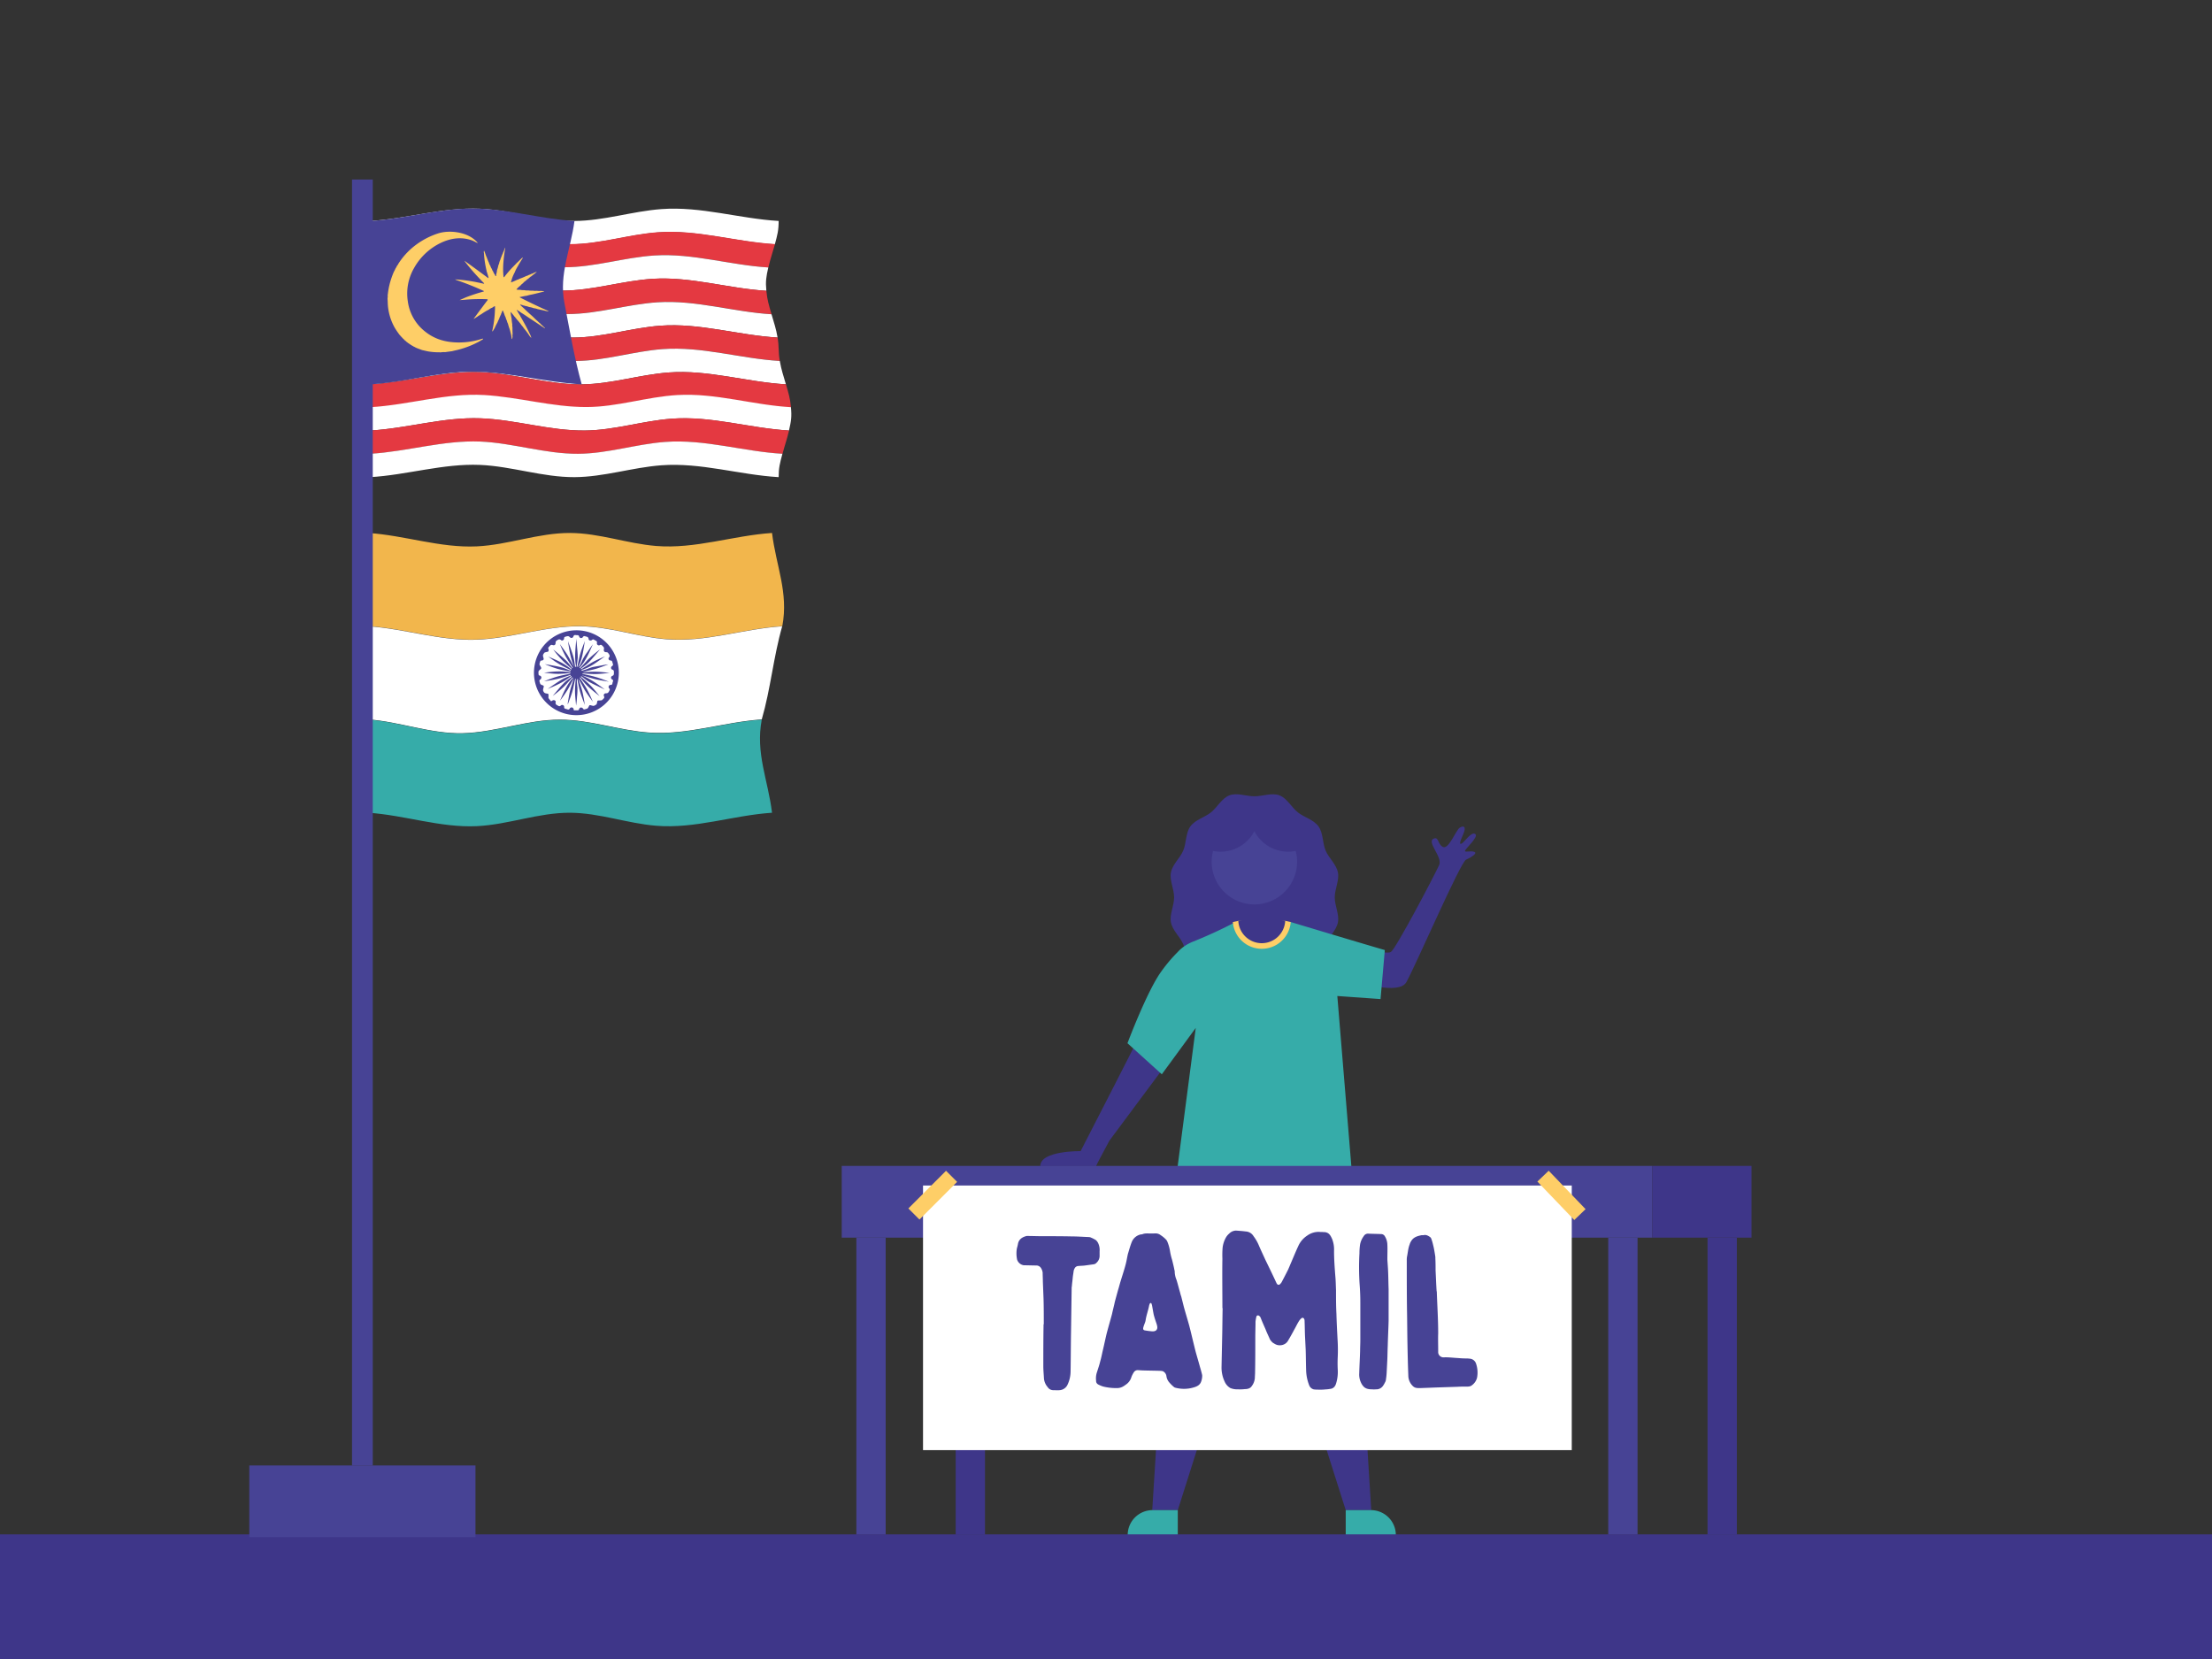 <svg xmlns="http://www.w3.org/2000/svg" width="1600" height="1200" viewBox="0 0 1600 1200"><rect x="0" y="0" width="1600" height="1200" fill="#333333" stroke="none"/><path d="M560.47,176.72C532,175,504.27,166,475.58,168.15c-21.11,1.57-41.51,8.47-62.8,8.57-23.11.11-45.33-7.88-68.33-8.84-25.82-1.08-50.92,7.3-76.6,8.84v-16.9c26.55-1.57,52.68-10,79.35-8.84,23,1,45.23,9,68.34,8.84,21.29-.1,41.69-7,62.8-8.57,28.69-2.14,56.39,6.89,84.88,8.57C563.22,166.58,562.32,170,560.47,176.72Z" fill="#fff"/><path d="M555.78,193.46c-27.5-1.68-54.55-10.4-82.22-8.67-22,1.38-43.28,8.53-65.46,8.53-24.09,0-47.16-8.44-71.2-8.95-23.25-.48-45.89,7.59-69,9.09v-16.9c25.7-1.54,50.81-9.92,76.64-8.84,23,1,45.23,8.94,68.34,8.84,21.29-.1,41.68-7,62.8-8.57,28.69-2.14,56.39,6.89,84.88,8.57C558.67,183.32,557.37,186.7,555.78,193.46Z" fill="#e43941"/><path d="M554.32,210.36c-27.51-1.68-54.56-10.4-82.22-8.67-22,1.38-43.28,8.53-65.47,8.53-24.08,0-47.16-8.44-71.19-8.95-22.79-.47-44.89,7.61-67.59,9.09v-16.9c23.16-1.5,45.8-9.57,69-9.09,24,.51,47.11,8.95,71.2,8.95,22.18,0,43.42-7.15,65.46-8.53,27.67-1.73,54.72,7,82.22,8.67C554.19,200.22,553.66,203.6,554.32,210.36Z" fill="#fff"/><path d="M558.06,227.26c-27.5-1.68-54.55-10.4-82.22-8.67-22,1.38-43.28,8.53-65.46,8.53-24.09,0-47.16-8.43-71.2-9s-47.44,7.58-71.33,9.09v-16.9c22.7-1.48,44.8-9.56,67.59-9.09,24,.51,47.11,8.95,71.19,8.95,22.19,0,43.43-7.15,65.47-8.53,27.66-1.73,54.71,7,82.22,8.67C555,217.12,556.08,220.5,558.06,227.26Z" fill="#e43941"/><path d="M562.45,244.16c-28.5-1.68-56.2-10.71-84.89-8.57-21.11,1.57-41.51,8.47-62.8,8.57-23.11.11-45.33-7.87-68.33-8.84-26.44-1.12-52.27,7.29-78.58,8.84v-16.9c23.89-1.51,47.35-9.6,71.33-9.09s47.11,9,71.2,9c22.18,0,43.42-7.15,65.46-8.53,27.67-1.73,54.72,7,82.22,8.67C560,234,561.27,237.4,562.45,244.16Z" fill="#fff"/><path d="M564.05,261.06c-28.5-1.68-56.2-10.71-84.89-8.57-21.11,1.57-41.51,8.47-62.8,8.57-23.37.11-45.9-7.88-69.17-8.84-26.67-1.11-52.79,7.27-79.34,8.84v-16.9c26.31-1.55,52.14-10,78.58-8.84,23,1,45.22,9,68.33,8.84,21.29-.1,41.69-7,62.8-8.57,28.69-2.14,56.39,6.89,84.89,8.57C563.62,250.92,562.84,254.3,564.05,261.06Z" fill="#e43941"/><path d="M568.47,278c-28.5-1.68-56.2-10.71-84.89-8.57-21.12,1.57-41.51,8.41-62.8,8.57-24.74.19-48.75-7.91-73.41-8.84-26.76-1-52.88,7.27-79.52,8.84v-16.9c26.55-1.57,52.67-9.95,79.34-8.84,23.27,1,45.8,9,69.17,8.84,21.29-.1,41.69-7,62.8-8.57,28.69-2.14,56.39,6.89,84.89,8.57C565.25,267.82,566.49,271.2,568.47,278Z" fill="#fff"/><path d="M572.16,294.86c-27.5-1.57-54.38-10.39-82-8.81-22.16,1.27-43.42,8.62-65.72,8.69-25,.08-49.28-7.23-74.16-8.69-27.79-1.62-54.77,7.23-82.39,8.81V278c26.64-1.57,52.76-9.86,79.52-8.84,24.66.93,48.67,9,73.41,8.84,21.29-.16,41.68-7,62.8-8.57,28.69-2.14,56.39,6.89,84.89,8.57C570.44,284.72,571.54,288.1,572.16,294.86Z" fill="#e43941"/><path d="M570.68,311.43c-28.5-1.68-56.2-10.7-84.89-8.56-21.12,1.57-41.5,8.37-62.8,8.56-25.43.23-50.18-7.92-75.53-8.84-26.8-1-52.93,7.27-79.61,8.84v-16.9c27.62-1.57,54.61-10.43,82.4-8.8,24.86,1.45,49.13,8.77,74.12,8.69,22.3-.07,43.56-7.43,65.72-8.69,27.66-1.58,54.54,7.23,82,8.8C572.79,301.29,572.26,304.67,570.68,311.43Z" fill="#fff"/><path d="M566,328.28c-28.49-1.68-56.19-10.71-84.88-8.57-21.12,1.58-41.51,8.44-62.8,8.57-24,.14-47.15-7.89-71-8.84-26.71-1.07-52.83,7.27-79.41,8.84v-16.9c26.68-1.57,52.81-9.81,79.61-8.84,25.36.91,50.11,9.07,75.55,8.84,21.29-.19,41.68-7,62.79-8.57,28.7-2.14,56.39,6.89,84.89,8.57C569.11,318.14,567.81,321.52,566,328.28Z" fill="#e43941"/><path d="M563.22,345.13c-28.49-1.68-56.19-10.71-84.88-8.57-21.11,1.57-41.51,8.47-62.8,8.57-23.11.1-45.33-7.88-68.34-8.85-26.67-1.12-52.8,7.28-79.35,8.85v-16.9c26.58-1.57,52.7-9.91,79.41-8.85,23.88,1,47.06,9,71,8.85,21.29-.13,41.69-7,62.8-8.57,28.7-2.14,56.39,6.89,84.89,8.57C564.13,335,563.22,338.37,563.22,345.13Z" fill="#fff"/><path d="M420.77,278c-26.51-1.4-52.52-9.08-79.08-9.12-24.83,0-49.07,7.77-73.84,9.12V159.82c24.76-1.44,49-9,73.84-9s49.08,7.55,73.84,9c-2.63,20.28-11.3,38.49-7.3,59.07C412,238.43,415.41,258.81,420.77,278Z" fill="#474395"/><path d="M327.08,254l-.61.1q-2.21.27-4.41.6l-.47,0a14.73,14.73,0,0,0-2.8.17l-.45,0a1.91,1.91,0,0,0-.33-.06,45.22,45.22,0,0,1-7.85-.55c-1.57-.24-3.08-.69-4.64-1l-.27-.08-4-1.49-.17-.08a.88.88,0,0,0-.66-.3l-.14-.06a3,3,0,0,0-1.24-.64l-.16-.1a2.36,2.36,0,0,0-1-.57l-.13-.09a.76.76,0,0,0-.6-.37l-.15-.09a.7.7,0,0,0-.59-.37l-.14-.1a2.6,2.6,0,0,0-1.11-.79l-.22-.16a2.57,2.57,0,0,0-1-.78l-.13-.11a2.8,2.8,0,0,0-1-.88l-.13-.11c0-.12-.06-.17-.17-.15l-.11-.12a2.71,2.71,0,0,0-1-1l-.19-.2a.63.63,0,0,0-.49-.49l-.13-.13a.7.7,0,0,0-.49-.52,1.47,1.47,0,0,0-.1-.13.71.71,0,0,0-.48-.54l-.11-.13a55.24,55.24,0,0,1-3.84-5.55,39.48,39.48,0,0,1-5-16.14c-.14-1.56-.09-3.14-.25-4.68,0-.2,0-.41,0-.61a5.91,5.91,0,0,0,.1-1.92l0-.47a3.77,3.77,0,0,0,.1-.43,54.91,54.91,0,0,1,1.7-8.82,60.42,60.42,0,0,1,2.61-7.33c0-.06.05-.11.07-.17a12.2,12.2,0,0,0,1.08-2.17l.09-.15a9.9,9.9,0,0,0,1-1.8l.09-.15a6.49,6.49,0,0,0,1-1.55,52.22,52.22,0,0,1,9-10.62A55.38,55.38,0,0,1,316.38,169c8.67-3,22.28-1.24,28.74,6.2a2.43,2.43,0,0,1,.26.3,1.82,1.82,0,0,1,.12.36c-1.47-.69-2.77-1.46-4.21-2-7.2-2.61-15-1.82-22.81,2a43.92,43.92,0,0,0-19,18.06A36.8,36.8,0,0,0,295,218.06a33.3,33.3,0,0,0,12.1,21.45c7.08,5.8,15.09,8.16,24.66,8.21a53.75,53.75,0,0,0,16.65-2.59c.22-.07.47-.09.71-.14s.23-.07.34.06-.24.28-.27.47l-.15.11c-.14,0-.25,0-.29.18l-.16.09a3.59,3.59,0,0,0-1.19.71l-.13.09a3.86,3.86,0,0,0-1.32.72l-.17.1a3.71,3.71,0,0,0-.4.15,65.5,65.5,0,0,1-12.8,5C330.75,253.2,328.91,253.52,327.08,254Z" fill="#fece67"/><path d="M359.49,195.54c0-.14.08-.27.11-.41a18,18,0,0,0,.83-3c.06-.18.11-.37.17-.56a5.07,5.07,0,0,0,.56-1.74l.15-.44c.06-.2.13-.41.2-.62l.15-.36a2.12,2.12,0,0,0,.32-.9l.15-.42c.24-.63.49-1.25.74-1.87.05-.15.1-.3.16-.45s.11-.31.17-.47l.12-.24a4.07,4.07,0,0,0,.48-1.14c.05-.16.11-.31.17-.47a8.42,8.42,0,0,0,.74-1.72l.24-.59s.05,0,0-.07a3.39,3.39,0,0,1,.54-1c-1,6.38-1.89,12.73-1.45,19.08,0,.6.1,1.2.17,1.8,0,.18,0,.43.22.53s.33-.12.44-.26q1.64-2.17,3.56-4.35c.8-.91,1.63-1.8,2.49-2.7a3.1,3.1,0,0,0,.83-.9l.16-.16a1.38,1.38,0,0,0,.61-.63l.15-.15a1.29,1.29,0,0,0,.62-.64l.15-.15a.28.28,0,0,0,.25-.25l.14-.13.62-.54c1.18-1.1,2.28-2.33,3.57-3.38l.12.16c-.11.23-.18.48-.31.7-1.13,1.79-2.25,3.57-3.24,5.37a32.39,32.39,0,0,0-2.39,4.74l-.1.19a27.23,27.23,0,0,0-2.51,6.86,33.05,33.05,0,0,0,4.37-1.84l.19-.08a3,3,0,0,0,1.3-.54l.16-.08a47.41,47.41,0,0,0,4.88-2l.18-.09a6.63,6.63,0,0,0,1.87-.76l.18-.1a3.56,3.56,0,0,0,1.41-.57l.15-.08a5.13,5.13,0,0,0,1.75-.71l.15-.07h0l.18-.08a.35.35,0,0,0,.33-.13l.18-.09a.92.92,0,0,0,.61-.24l.22-.09c.15.06.3-.17.46,0-.12.37-.65.31-.75.69l-.17.17h0l-.17.13h0a1.09,1.09,0,0,0-.17.13h0l-.17.13h0l-.19.11-.32.26-.16.14h0l-.16.12h0l-.15.11-.18.14-.15.11-.1.09-.23.19-.16.12-.16.12-.17.13-.15.13h0l-.14.11-.19.16L384,200a.53.53,0,0,0-.34.28l-.15.11s-.07,0-.08.07l-.13.16h0l-.19.1c-.06,0-.09,0-.1.07l-.11.1-.1.08-.14.15h0l-.15.12h0l-.16.13h0l-.15.12h0l-.16.13h0l-.16.12-.09.07-.13.12a.65.65,0,0,0-.55.45l-.14.11h0l-.21.19a.68.68,0,0,0-.46.38l-.21.18a6,6,0,0,0-1.64,1.45l-.14.12a.28.28,0,0,0-.28.25l-.13.14h0l-.14.12h0l-.14.13h0l-.2.17c-.34.05-.48.31-.61.58l-.13.11-.15.13-.12.11-.15.15-.11.1a15.81,15.81,0,0,0-2.64,2.6,8.59,8.59,0,0,0,2.42.22l.59.05a8.11,8.11,0,0,0,2.33.18l.59.06a9.12,9.12,0,0,0,2.48.17l.44,0a10.13,10.13,0,0,0,2.61.16l.45,0a9.31,9.31,0,0,0,2.46.11l.59,0a9.53,9.53,0,0,0,2.49.08l.46,0a20.78,20.78,0,0,0,2.08.15c0,.31-.19.32-.35.37-2.34.63-4.68,1.18-7,1.75-1.6.39-3.27.61-4.76,1.12l-.16.05c-1.85.23-3.55.7-5.31,1,0,.08,0,.16.05.23,6.85,3.47,13.79,6.87,20.86,9.92-.32.3-.73,0-1,.11l-.63-.12c-2-.53-4-.92-5.9-1.33l-.48-.1a10.72,10.72,0,0,0-2.54-.63l-.64-.16a11.66,11.66,0,0,0-2.58-.66l-.46-.11a11.9,11.9,0,0,0-2.71-.73l-.48-.12a1.27,1.27,0,0,0-.78-.2l-.41-.12a4.47,4.47,0,0,0-1.54-.45c-.16-.05-.39-.17-.44,0s.18.33.32.47l2,1.81.17.15,0,0,.17.16,0,0,.17.16h0l.17.16c1.68,1.69,3.45,3.29,5.23,4.86l.17.15.21.19.18.16a1.8,1.8,0,0,1,.2.19l.17.15h0l.21.19h0l.19.18a39.91,39.91,0,0,0,3.08,2.89,14.06,14.06,0,0,0,1.9,1.72l.17.15a4.43,4.43,0,0,0,.79.83c.7.65,1.4,1.29,2.08,1.94.23.22.51.5.05.54l-.15-.11a5.84,5.84,0,0,0-1.7-1.16l-.19-.14c-.26-.19-.5-.39-.77-.56-2.5-1.66-5-3.35-7.56-5-2.1-1.38-4.17-2.87-6.32-4.15l-.19-.14a.51.51,0,0,0-.35-.24l-.19-.12a6.74,6.74,0,0,0-1.56-1l-.17-.11a1.93,1.93,0,0,0-1-.6,44.84,44.84,0,0,0,2.35,4l.12.18a5.53,5.53,0,0,0,.35.74c2.41,4.14,4.74,8.28,6.63,12.42a13.52,13.52,0,0,1,1.15,2.84c-.54-.18-.64-.65-1-.9l-.12-.17a50.85,50.85,0,0,0-4-5.44l-.13-.17a.48.48,0,0,0-.25-.33l-.14-.18a5.52,5.52,0,0,0-1-1.31l-.16-.19a47.4,47.4,0,0,0-3.56-4.44l-.15-.16a.52.52,0,0,0-.27-.35l-.13-.15a.58.58,0,0,0-.29-.35l-.13-.15a2.31,2.31,0,0,0-.69-.84l-.15-.17a32.78,32.78,0,0,0-2.89-3.44c.23,1.63.38,3,.73,4.52l.06.41a34.61,34.61,0,0,0,.49,4c0,.14,0,.28,0,.43a4.8,4.8,0,0,0,.14,1.74l0,.43c0,1.35,0,2.75.11,4.18v.43a3.72,3.72,0,0,0-.08,1.57c0,.15,0,.31,0,.46-.06.41-.13.82-.2,1.23,0,.2-.08.38-.36.14,0-.16,0-.32-.08-.47a23.6,23.6,0,0,0-.83-4.23,24.48,24.48,0,0,0-1.12-3.77l-.15-.42a.47.47,0,0,0-.14-.49c0-.15-.09-.29-.14-.43a6.22,6.22,0,0,0-.68-2l-.16-.45a6.51,6.51,0,0,0-.67-1.82c-.06-.15-.11-.3-.16-.44a7.8,7.8,0,0,0-.77-2l-.18-.45a21,21,0,0,0-1-2.64c-.09-.28-.11-.7-.44-.81s-.29.33-.39.54c0,0,0,.09,0,.14l-.06.14a.87.87,0,0,0-.26.66l-.06.14a1.71,1.71,0,0,0-.41,1c0,.08-.06.15-.08.22a15.72,15.72,0,0,0-1.35,3.13l-.08.16a.76.76,0,0,0-.28.66l-.07.15a1.6,1.6,0,0,0-.45,1,.91.91,0,0,0-.07.14c-.17,0-.18.17-.17.33l-.06.15a35,35,0,0,0-2,4l-.08.13c-.13,0-.16.14-.15.28l-.07.13c-.13,0-.17.13-.15.27l-.09.15a2.28,2.28,0,0,0-.63,1.1.41.41,0,0,1-.07.11c-.19,0-.18.38-.43.2s-.08-.36-.06-.54.05-.22.08-.33A80.73,80.73,0,0,0,358,224.52a18.78,18.78,0,0,0,0-3.12,5.05,5.05,0,0,0-1.51.88l-.14.08c-.13,0-.23,0-.24.14l-.12.08a7.83,7.83,0,0,0-2.31,1.31l-.1.07a41.56,41.56,0,0,0-5.52,3.34l-.16.11a2.59,2.59,0,0,0-1.1.68l-.11.09a2.76,2.76,0,0,0-1.13.71l-.12.09-.1.06-.14.09h0l-.15.11c-.13,0-.22,0-.25.15l-.12.1a.74.74,0,0,0-.5.31l-.15.11s-.06,0-.07,0l-.16.11c-.23,0-.34.17-.48.3l-.15.11c-.06,0-.09,0-.1,0l-.38.23-.09-.07c1.43-1.91,2.78-3.77,4.12-5.58,2-2.66,3.87-5.22,5.82-7.73.12-.16.39-.29.14-.62s-.54-.24-.78-.25a126.93,126.93,0,0,0-12.94.19c-2.15.15-4.31.36-6.49.49q2.22-1,4.5-2a118.75,118.75,0,0,1,12.51-4.12c.2-.05.53,0,.47-.32s-.45-.39-.71-.5a207.88,207.88,0,0,0-19.41-7.69,1.87,1.87,0,0,1-.65-.37c1.86.11,3.79.26,5.74.49,4,.45,8,1.14,12.06,2l2.46.53c.26.05.61.25.71,0s-.24-.45-.43-.64c-3.71-3.78-7.09-7.47-10.05-11q-1.72-2.08-3.28-4.12a6.31,6.31,0,0,1-.42-.71h0c3.7,2.6,7.55,5.43,11.63,8.43,1.64,1.2,3.3,2.43,5,3.68.2.15.45.42.67.31s0-.48,0-.73c-.42-1.37-.8-2.73-1.26-4.07l-.06-.17a4.6,4.6,0,0,0-.06-.52,71.14,71.14,0,0,1-1.83-12.4,3.11,3.11,0,0,1,0-1.71c.37.06.33.36.41.56.62,1.54,1.08,3.18,1.84,4.71l.07.17a1.34,1.34,0,0,0,.31.8l.08.18a1.17,1.17,0,0,0,.32.8c0,.06.06.11.08.16a1.24,1.24,0,0,0,.34.82,1.19,1.19,0,0,0,.08.16,8.47,8.47,0,0,0,1.1,2.48l.07.18a5.32,5.32,0,0,0,.81,1.7l.1.18a.29.29,0,0,0,.14.32l.09.17a3.27,3.27,0,0,0,.67,1.31,1,1,0,0,0,.1.17,9.43,9.43,0,0,0,1.31,2.41l.09.17c.11.33.23.8.57.81s.2-.49.26-.78a.82.82,0,0,0,0-.21c0-.16.05-.31.07-.47A12,12,0,0,0,359.49,195.54Z" fill="#fece67"/><path d="M849.26,649.11c0,6.08-3.39,12.37-2.3,18,1.15,6,6.68,10.52,8.89,15.85,2.34,5.62,1.76,12.76,5.11,17.44,3.54,5,10.5,6.59,15,10.23,4.69,3.81,7.86,10.24,13.32,12.3s12-.67,18.08-.67,12.58,2.75,18.08.67,8.64-8.5,13.33-12.3c4.47-3.64,11.42-5.28,15-10.23,3.35-4.68,2.76-11.82,5.1-17.44,2.21-5.32,7.74-9.87,8.89-15.85,1.09-5.66-2.3-11.95-2.3-18s3.39-12.37,2.3-18c-1.15-6-6.68-10.52-8.89-15.84-2.34-5.62-1.75-12.76-5.11-17.44-3.54-5-10.49-6.6-15-10.23-4.68-3.81-7.85-10.25-13.32-12.31s-12,.68-18.08.68-12.58-2.75-18.08-.68-8.64,8.5-13.32,12.31c-4.48,3.63-11.43,5.28-15,10.23-3.35,4.68-2.77,11.82-5.11,17.44-2.21,5.32-7.74,9.87-8.89,15.84C845.87,636.73,849.26,643,849.26,649.11Z" fill="#3e3689"/><polygon points="901.48 670.67 923.05 670.67 921.43 649.11 903.1 649.11 901.48 670.67" fill="#3e3689"/><path d="M776,843.46h16.84c.56-1.29,1.31-2.81,2.28-4.62l7.36-13.8,37.84-50.87s-2.61-9.87-4.23-10.77-15.83-6.21-15.83-6.21-24.67,48.53-38.62,75.46c0,0-29.18-.48-29.18,10.81Z" fill="#3e3689"/><path d="M912.66,845.38h64.93c-.71,9.63,14.28,246.94,14.28,246.94H973.4L912.66,900.88l-60.73,191.44H833.45s15-237.31,14.29-246.94Z" fill="#3e3689"/><path d="M973.4,1092.32h36.24a0,0,0,0,1,0,0v18a0,0,0,0,1,0,0H991.4a18,18,0,0,1-18-18v0A0,0,0,0,1,973.4,1092.32Z" transform="translate(1983.04 2202.64) rotate(-180)" fill="#36aca9"/><path d="M833.69,1092.32h18.23a0,0,0,0,1,0,0v18a0,0,0,0,1,0,0H815.69a0,0,0,0,1,0,0v0A18,18,0,0,1,833.69,1092.32Z" fill="#36aca9"/><polyline points="958.1 726.09 948.62 689.84 948.62 674.21 950.38 674.55" fill="#3e3689"/><path d="M982.39,684.33s20.14,6.53,23.71,4.23,31.09-54.54,34.89-62.9c2.69-5.92-9.89-17.13-3.6-19.2,3.39-1.12,2.4,4.22,6.39,6.19s9.46-12.2,12-13.9,5.35-1.35,2.5,4.92-2.68,7.61-.61,6.19,6.75-8.6,9.45-6.58-7.68,11-7.44,12.22,3.58-.27,6.51.59-1.59,3.85-5.76,5.74-36.44,76.61-43.2,88.63c-5.36,9.52-35.52-.27-35.52-.27Z" fill="#3e3689"/><path d="M967.32,720.44,977.51,844H851.78l13.14-100.48-24.55,33.54-24.84-22.47s14.13-37.68,24.43-51.85a110.54,110.54,0,0,1,11.91-14.12,27.47,27.47,0,0,1,4.75-4.14l.26-.18A33.9,33.9,0,0,1,863.2,681a328.6,328.6,0,0,0,30.51-14.08H933.6S984,682.1,1001.68,687.2l-3.1,35.45Z" fill="#36aca9"/><path d="M929.62,666.05l4,.89h0a21,21,0,0,1-41.87,0l4-.88Z" fill="#fece67"/><path d="M912.66,682.24a17,17,0,0,1-16.95-16.18c2.59-.53,5.8-.81,5.8-.81h22.3s3.22.27,5.81.8A17,17,0,0,1,912.66,682.24Z" fill="#3e3689"/><path d="M876.44,623.3a30.89,30.89,0,1,0,60.78-7.79,27.6,27.6,0,0,1-29.89-14.27,27.6,27.6,0,0,1-29.89,14.27A30.8,30.8,0,0,0,876.44,623.3Z" fill="#474395"/><rect x="1163.28" y="895.22" width="21.19" height="214.78" transform="translate(2347.76 2005.22) rotate(-180)" fill="#474395"/><rect x="619.44" y="895.22" width="21.19" height="214.78" transform="translate(1260.07 2005.22) rotate(-180)" fill="#474395"/><rect x="608.84" y="843.34" width="586.24" height="51.88" transform="translate(1803.92 1738.56) rotate(-180)" fill="#474395"/><rect x="1235.11" y="895.22" width="21.19" height="214.78" transform="translate(2491.42 2005.22) rotate(-180)" fill="#3e3689"/><rect x="691.27" y="895.22" width="21.19" height="214.78" transform="translate(1403.73 2005.22) rotate(-180)" fill="#3e3689"/><rect x="1195.08" y="843.34" width="71.83" height="51.88" transform="translate(2461.98 1738.56) rotate(-180)" fill="#3e3689"/><rect x="667.65" y="857.51" width="469.25" height="191.41" fill="#fff"/><rect x="655.4" y="858.89" width="38.53" height="11.34" transform="translate(-413.72 730.21) rotate(-45)" fill="#fece67"/><rect x="1123.78" y="845.29" width="11.34" height="38.53" transform="translate(-284.07 1022.87) rotate(-43.82)" fill="#fece67"/><path d="M754.82,939.35c-.16-4.11-.32-8.21-.48-12.15,0-2.21-.15-4.42-.15-6.63a8.27,8.27,0,0,0-1.27-3.47,4,4,0,0,0-3.15-1.74c-3,0-6-.15-9.15-.15a6,6,0,0,1-4.89-4,21.34,21.34,0,0,1-.16-8.36,26.48,26.48,0,0,0,.79-3.31c.63-3,2.84-4.58,5.68-5.37a2.29,2.29,0,0,1,1.1-.16c3.47,0,7.1.16,10.73.16,7.1,0,14.2,0,21.3.16,4.1,0,8.21.32,12.31.47a4.14,4.14,0,0,1,1.89.48,21.57,21.57,0,0,1,3.31,1.73,6.94,6.94,0,0,1,1.58,2.05,11.4,11.4,0,0,1,1.11,6V908a6.72,6.72,0,0,1-2.21,5.36,3.41,3.41,0,0,1-1.9,1.11l-6.78.94c-1.42.16-3,.16-4.42.32a3.12,3.12,0,0,0-2.84,1.89,6,6,0,0,0-.63,1.74c-.16,1.58-.47,3-.63,4.57-.16,2.06-.47,4.11-.63,6a2,2,0,0,1-.16,1c-.16,10.73-.31,21.61-.47,32.5-.16,9.46-.16,19.09-.32,28.56a22.62,22.62,0,0,1-2.21,9.62,6.82,6.82,0,0,1-5.68,3.94c-1.57.16-3.15,0-4.89,0a4.78,4.78,0,0,1-3.78-2.2,11,11,0,0,1-2.69-6.16c-.15-3-.47-6-.47-9.15,0-9.47,0-19.09.16-28.71v-1.42H755C755,951.65,755,945.5,754.82,939.35Z" fill="#474395"/><path d="M835.44,892.17a5.78,5.78,0,0,1,4.1,1.26,20.05,20.05,0,0,1,4,3.32,5.82,5.82,0,0,1,.79,1.26,31,31,0,0,1,2.05,7.41,45.32,45.32,0,0,0,1.42,5.84c.63,2.53,1.26,5,1.73,7.58a1.16,1.16,0,0,1,.16.63,15.83,15.83,0,0,0,1.26,6.15c1,3.15,1.74,6.31,2.69,9.47a17.24,17.24,0,0,0,.78,2.68c.64,2.52,1.27,5.05,1.9,7.57,1.26,4.58,2.68,9.15,3.94,13.73,1.58,6.15,3,12.46,4.58,18.62,1,3.62,2.05,7.1,3,10.57.63,2.21,1.26,4.26,1.73,6.47a12.29,12.29,0,0,1-.79,4.73c-.94,2.52-3.15,3.47-5.36,4.1a24.27,24.27,0,0,1-13.41.16.79.79,0,0,0-.48-.16,24.93,24.93,0,0,1-3.62-3.47,8.7,8.7,0,0,1-2.21-4.73,4.56,4.56,0,0,0-2.84-3.63c-.48,0-.95-.16-1.42-.16-4.42-.16-8.84-.16-13.26-.32-.79,0-1.73-.15-2.68-.15a3.32,3.32,0,0,0-3.31,1.42A17.88,17.88,0,0,0,818.4,996a9.88,9.88,0,0,1-4.26,5.68,13.79,13.79,0,0,1-1.89,1.26,8.93,8.93,0,0,1-4.58,1.1,39.06,39.06,0,0,1-9.62-1.1,19.69,19.69,0,0,1-3.79-1.58,2.79,2.79,0,0,1-1.42-2.68,13.66,13.66,0,0,1,.63-6.15c.79-2.53,1.74-5.21,2.37-7.89.79-2.68,1.26-5.37,1.89-8,.95-3.94,1.74-7.89,2.69-11.83,1.26-4.89,2.68-9.63,3.94-14.36.63-3,1.42-5.84,2-8.68.79-3,1.58-5.84,2.37-8.68.63-2,1.1-3.94,1.73-6,1.27-4.26,2.69-8.36,3.79-12.62.63-2.37,1-4.89,1.58-7.42.94-3,1.73-6.15,3-9.15a9.11,9.11,0,0,1,6.62-5.05h.63c2-.94,4.11-.63,6.31-.63ZM833.86,963c2.37,0,3.63-1.42,3.16-3.78a17.09,17.09,0,0,0-.79-2.69c-.63-1.89-1.26-3.78-1.73-5.68-.48-2.36-.79-4.57-1.27-6.94-.16-.31-.16-.63-.31-.94-.32-.64-.79-.64-1.26,0a13.68,13.68,0,0,0-.48,1.42c-.63,3.47-2,6.94-2.52,10.57a7,7,0,0,1-.48,1.73c-.31.95-.78,2-1.1,3.16-.47,1.58-.16,2.36,1.42,2.52,1.74.32,3.31.48,4.89.63Z" fill="#474395"/><path d="M884.19,910.31a66.16,66.16,0,0,1,.16-7.88,19.77,19.77,0,0,1,2.37-7.26,10.34,10.34,0,0,1,2.36-2.84,7.08,7.08,0,0,1,5-2.21c2.37.16,4.58.32,7,.63a7,7,0,0,1,5.68,3.47,30.8,30.8,0,0,1,3.94,6.94c1.42,3.32,3,6.63,4.58,10.1,2.68,5.52,5.36,11,8,16.73a3.31,3.31,0,0,0,.48.78,1.35,1.35,0,0,0,2.05.16,8.86,8.86,0,0,0,1.1-1.26c1.58-3,3.16-6,4.73-9.15.48-1.1,1-2.21,1.42-3.31,2.06-4.74,3.95-9.47,6.16-14.2a17.47,17.47,0,0,1,6.31-7.26,14.08,14.08,0,0,1,9-2.68c1,.15,1.89,0,2.84.15a5.89,5.89,0,0,1,1.74.16c2.52.63,3.47,2.68,4.42,4.74a20.69,20.69,0,0,1,1.42,8.67c0,6.16.47,12.31.94,18.46.32,3.32.32,6.63.48,9.94,0,5.68,0,11.36.31,17.2.16,6,.47,12,.79,18.14a116,116,0,0,1,.16,12.78,93.48,93.48,0,0,0,0,9.47,28.09,28.09,0,0,1-1.11,9.62c-.63,2.37-2,4.11-4.73,4.27a18.27,18.27,0,0,1-2.84.31,37.09,37.09,0,0,1-6,.16,16.05,16.05,0,0,1-2.68-.16,4.83,4.83,0,0,1-3.31-3,32.07,32.07,0,0,1-2.21-11c-.16-4.89-.16-9.78-.32-14.83-.15-3.16-.31-6.31-.47-9.47-.16-3.63-.16-7.1-.31-10.73a5.34,5.34,0,0,0-.16-1.58c-.48-1.26-1.42-1.57-2.37-.63a8.55,8.55,0,0,0-1.58,1.9c-1.26,2-2.21,4.1-3.31,6-1.42,2.68-2.84,5.21-4.42,7.89a6.57,6.57,0,0,1-5.05,3.47,7,7,0,0,1-4.73-.94,9.19,9.19,0,0,0-1.1-.64,9.39,9.39,0,0,1-2.37-2.68c-1-2.36-2.21-4.73-3.16-7.25-1.26-2.85-2.52-5.69-3.63-8.53a3.06,3.06,0,0,0-1.42-1.42,1.18,1.18,0,0,0-1.57.79,27.32,27.32,0,0,0-.63,3.63c0,4-.16,7.73-.16,11.52,0,8.52,0,16.88-.16,25.24,0,1.27-.16,2.69-.16,4a11,11,0,0,1-2.21,5.84c-1.1,1.73-3,2.21-5,2.21a29.31,29.31,0,0,1-5.21.15,12.45,12.45,0,0,1-5.37-.94,10,10,0,0,1-4.1-4.74,23.72,23.72,0,0,1-2.21-10.41c.16-7.73.32-15.3.48-22.88.15-6.62.15-13.09.31-19.72h-.16C884.19,934.3,884,922.31,884.19,910.31Z" fill="#474395"/><path d="M1004.1,920.89c.16,3.94.16,7.73.32,11.51v23c-.16,6-.47,12-.63,18.14-.16,3.32-.16,6.79-.32,10.26-.16,3.15-.31,6.15-.47,9.31a43.67,43.67,0,0,1-.47,4.41,5.3,5.3,0,0,1-.79,2.53,15.63,15.63,0,0,1-1.27,2.21,5.79,5.79,0,0,1-5.2,2.68,18.78,18.78,0,0,1-3,0c-2,0-4.26-.31-5.84-1.89a10.1,10.1,0,0,1-2-3,13.52,13.52,0,0,1-1.26-6.63c.16-5.52.47-10.88.63-16.25,0-2.68.16-5.36.16-7.89V942.19q0-6.39-.48-12.78a184.07,184.07,0,0,1-.15-22.88,44,44,0,0,1,.47-6.47,14.8,14.8,0,0,1,2.68-6,3.47,3.47,0,0,1,3.16-1.73c3.15.16,6.31.16,9.46.31a3.09,3.09,0,0,1,2.69,1.74,12,12,0,0,1,1.73,6c.16,3.15,0,6.15,0,10.57C1003.63,913.31,1004,917.1,1004.1,920.89Z" fill="#474395"/><path d="M1039.13,933.67c0,.31.15.47.15.78.32,9.95,1,19.88,1,30-.16,4.1,0,8.36,0,12.47v1.42a3.85,3.85,0,0,0,4.1,3.47c3.32-.16,6.47.31,9.79.47,2.05.16,4.1.32,6.15.32a15.08,15.08,0,0,1,2.52.15,5.2,5.2,0,0,1,4.89,3.79,19.87,19.87,0,0,1,.64,10.1,9.69,9.69,0,0,1-4.42,5.84,5.86,5.86,0,0,1-2.37.47c-2.52,0-5,0-7.57.16l-14.52.47c-4.1.16-8.2.32-12.46.47a14.33,14.33,0,0,1-2.53-.15,4.8,4.8,0,0,1-2.21-1,10.69,10.69,0,0,1-3.62-8c-.32-7.89-.48-15.62-.63-23.51s-.16-15.93-.32-24c-.16-11.83-.16-23.82-.16-35.81a13.45,13.45,0,0,1,.16-2.53c.63-3,.79-6,1.89-8.83a9.66,9.66,0,0,1,2.37-4.1c1.89-1.74,4.1-2.21,6.31-2.69h1.42c1.74-.47,3.16.32,4.58,1.27a2.88,2.88,0,0,1,1.1,1.57,35.64,35.64,0,0,1,1.26,4.42c.63,2.37,1,4.89,1.42,7.42a9.53,9.53,0,0,1,.16,2.2c.16,3,.16,6.16.16,8.53C1038.65,924.2,1038.81,928.93,1039.13,933.67Z" fill="#474395"/><rect y="1110" width="1600" height="90" fill="#3e3689"/><rect y="1110" width="1600" height="90" fill="#3e3689"/><path d="M565.87,452.87c-28.22,1.85-55.48,11.74-83.94,9.39-20.92-1.72-41-9.18-62.1-9.39-25.22-.25-49.62,8.69-74.74,9.7-26.57,1.06-52.31-8-78.72-9.7V385.51c26.26,1.72,52,10.93,78.46,9.7,22.8-1.06,44.65-9.81,67.57-9.7,21.13.11,41.18,7.67,62.1,9.4,28.45,2.34,55.72-7.55,83.93-9.4C561.36,409.43,570.47,428.56,565.87,452.87Z" fill="#f2b64c"/><path d="M551,520.37c-27.22,1.85-53.89,11.41-81.3,9.51-21.84-1.51-42.72-9.36-64.73-9.36-23.9,0-46.57,9.26-70.4,9.82-23,.53-45.33-8.33-68.24-10V453c26.41,1.73,52.15,10.76,78.71,9.7,25.12-1,49.5-10,74.71-9.7,21.14.21,41.18,7.67,62.1,9.39,28.46,2.35,55.72-7.55,83.94-9.39C559.38,475.39,557.49,498,551,520.37Z" fill="#fff"/><path d="M558.43,587.88c-28.21,1.85-55.48,11.74-83.93,9.4-20.92-1.73-41-9.29-62.1-9.4-22.92-.12-44.77,8.63-67.57,9.7-26.42,1.23-52.2-8-78.46-9.7V520.52c22.9,1.64,45.18,10.5,68.2,10,23.83-.56,46.5-9.82,70.4-9.82,22,0,42.89,7.84,64.73,9.36,27.41,1.9,54.08-7.67,81.3-9.51C546.38,544.91,555.52,564,558.43,587.88Z" fill="#36aca9"/><path d="M416.8,517.29a30.69,30.69,0,1,1,30.81-30.77A30.66,30.66,0,0,1,416.8,517.29Zm-1.71-3.51c.9,0,1.71,0,2.52,0a1.08,1.08,0,0,0,1.28-.91,1.78,1.78,0,0,1,1.19-1.11,2,2,0,0,1,1.61.71,1,1,0,0,0,1.42.55,11.71,11.71,0,0,0,1.71-.52c.34-.17.55-.6.78-.94.33-.5.52-1.32.95-1.47s1.23.22,1.86.34a2.44,2.44,0,0,0,1.18.1,6.4,6.4,0,0,0,1.78-1c.25-.2.32-.66.42-1,.18-.58.14-1.41.52-1.68s1.24-.15,1.87-.21a2.82,2.82,0,0,0,1.18-.19,7.35,7.35,0,0,0,1.12-1.05,1.28,1.28,0,0,0,.43-1.74c-.61-1.36.29-2.3,1.81-2.19a1.76,1.76,0,0,0,1.2-.51,5.56,5.56,0,0,0,.81-1.31c.35-.61.56-1.07-.11-1.76a1.46,1.46,0,0,1,1.12-2.48c1.39,0,1.16-1.05,1.37-1.76s.84-1.53-.33-2.21a1.39,1.39,0,0,1,0-2.51c1.46-.48,1.26-1.46,1.27-2.5s.05-1.66-1.14-2.06a1.41,1.41,0,0,1-.26-2.51,1.34,1.34,0,0,0,.57-1.92c-.36-.89-.13-2.2-1.77-2.21-1,0-1.67-1.33-1.08-2,1.28-1.45.17-2.4-.49-3.43a1.6,1.6,0,0,0-1.19-.55c-1.57.06-2.25-.84-1.81-2.38a1.9,1.9,0,0,0-.26-1.3,7.4,7.4,0,0,0-1.07-1.1,1.19,1.19,0,0,0-1.66-.32,1.47,1.47,0,0,1-2.12-1.62,1.18,1.18,0,0,0-.71-1.52c-.38-.2-.75-.42-1.12-.65-.61-.37-1.1-.6-1.79.07s-2.33.37-2.38-.61c-.11-1.8-1.44-1.73-2.53-2.08a1.22,1.22,0,0,0-1.61.54,1.48,1.48,0,0,1-2.71-.35c-.32-1.1-1-1-1.78-1s-1.88-.53-2.36.87-1.9,1.51-2.89.31a1.77,1.77,0,0,0-1.2-.46,5.27,5.27,0,0,0-1.49.34c-.67.18-1.21.33-1.18,1.33s-1.33,1.92-2.1,1.26c-1.44-1.25-2.42-.27-3.46.41a1.7,1.7,0,0,0-.59,1.3c.08,1.67-.85,2.33-2.45,1.72a1.46,1.46,0,0,0-1.18.18A13.64,13.64,0,0,0,397,468a1,1,0,0,0-.26,1.44,2,2,0,0,1-.16,1.75c-.31.37-1.11.35-1.69.52-.38.12-.87.18-1.11.45a5.08,5.08,0,0,0-1,1.64,2.93,2.93,0,0,0,.13,1.29c.11.63.46,1.33.3,1.88a1.73,1.73,0,0,1-1.39.83,1,1,0,0,0-1.15.9,7.8,7.8,0,0,0-.44,1.74c0,.39.32.8.51,1.19.27.58.8,1.17.74,1.71s-.76.86-1.16,1.31a3.34,3.34,0,0,0-.8,1,5.9,5.9,0,0,0,0,1.4c0,.82,0,1.48,1.07,1.68a1.56,1.56,0,0,1,1,1.16,2,2,0,0,1-.71,1.59,1.12,1.12,0,0,0-.58,1.57,12.15,12.15,0,0,0,.54,1.71c.14.28.57.43.88.6.53.29,1.41.43,1.54.83.18.57-.2,1.31-.31,2a3.08,3.08,0,0,0-.11,1.3,4.12,4.12,0,0,0,.89,1.54,2.75,2.75,0,0,0,1.19.52c.58.18,1.48.12,1.69.48s.1,1.32.12,2c0,.33-.09.76.08,1,.56.8,1.22,1.53,1.84,2.29a6.46,6.46,0,0,1,1.34-.8c1-.33,2.19.39,1.95,1.34-.41,1.6.63,2,1.62,2.54.75.43,1.29.7,2.1-.1a1.42,1.42,0,0,1,2.41,1.05c-.06,1.42,1,1.33,1.73,1.54s1.67.85,2.36-.47a1.51,1.51,0,0,1,2.74.39C414.9,513,415,513.32,415.09,513.78Z" fill="#474395"/><path d="M410.59,509.09c.57-3.15,1-6.35,1.75-9.45s1.93-5.95,2.63-9c-1.46,2.8-2.81,5.67-4.43,8.37a93.72,93.72,0,0,1-5.45,7.78c2.56-5.83,4.93-11.75,9.44-16.52l-.48-.31c-2.19,2.38-4.27,4.88-6.6,7.12a81.82,81.82,0,0,1-7.65,6.3c1.4-1.66,2.79-3.34,4.22-5a63,63,0,0,1,4.4-4.83c1.59-1.48,3.4-2.71,5.12-4l-.4-.59c-5,4.33-11,6.84-17,9.39,1.74-1.21,3.47-2.44,5.24-3.61s3.67-2.5,5.62-3.54,3.92-1.74,5.89-2.6l-.17-.43c-3.12,1-6.21,2.1-9.38,2.88a87.13,87.13,0,0,1-9.86,1.7c3.14-1.12,6.22-2.39,9.41-3.31s6.43-1.44,9.66-2.14l0-.37c-3.13.17-6.27.52-9.4.48s-6.4-.48-9.6-.83c6.3-.84,12.61-1.51,19-.17l.05-.62c-3.11-.65-6.27-1.14-9.32-2a77.94,77.94,0,0,1-9.17-3.41c2.1.37,4.2.71,6.28,1.11a65.25,65.25,0,0,1,6.38,1.39c2,.61,4,1.54,6,2.33l.19-.45c-2.85-1.46-5.78-2.8-8.53-4.43s-5.33-3.56-7.92-5.46c5.87,2.6,11.91,4.88,16.73,9.44l.33-.49c-2.39-2.16-4.89-4.22-7.14-6.52a74.83,74.83,0,0,1-6.26-7.53c1.63,1.36,3.27,2.7,4.87,4.09s3.41,2.86,4.93,4.46,2.71,3.33,4,5l.35-.26c-1.73-2.74-3.6-5.41-5.17-8.23a81.39,81.39,0,0,1-4.15-8.93c1.89,2.7,3.91,5.31,5.61,8.12s3,5.72,4.74,8.5c-2.66-6-3.57-12.35-4.52-18.74.74,2,1.51,4,2.2,6s1.44,4.12,1.94,6.23.7,4.2,1,6.3l.72-.06c-1.29-6.69-.41-13.33.19-20.22.2,2.45.4,4.65.58,6.85a62,62,0,0,1,.44,6.65,66.35,66.35,0,0,1-.86,6.7l.56.1c.69-3.13,1.23-6.3,2.12-9.37s2.15-6.22,3.34-9.3c-1.15,6.39-1.65,12.94-4.87,18.83,1-.29,1.93-2.43,3.31-5.55a38.14,38.14,0,0,1,3.51-5.5q1.85-2.76,3.84-5.45c-2.71,6-5.07,12.11-9.72,17l.48.33c2.21-2.4,4.31-4.91,6.66-7.17a92.25,92.25,0,0,1,7.74-6.4c-1.4,1.65-2.79,3.31-4.21,4.94s-2.92,3.49-4.57,5-3.42,2.72-5.14,4.07l.28.36c2.77-1.75,5.47-3.63,8.34-5.21s6-2.89,9-4.23c-5.4,3.79-10.57,8-17.09,9.91l.27.62c1.19-.4,2.38-.77,3.56-1.19s2.45-1,3.72-1.37,2.6-.52,3.91-.77l3.92-.72a27,27,0,0,1,4-.57c-3.07,1.1-6.09,2.36-9.21,3.25s-6.37,1.41-9.55,2.39c3.25-.14,6.51-.43,9.75-.37s6.66.48,10,.87c-3.3.29-6.6.76-9.9.82s-6.54-.28-9.81-.45l-.05.31c3.23.75,6.51,1.37,9.69,2.29s6.4,2.18,9.56,3.42c-3.32-.61-6.69-1.06-10-1.87s-6.44-2-9.77-2.75c6.18,2.45,11.5,6.26,16.76,10.22-2-.92-3.94-1.81-5.9-2.75a65,65,0,0,1-5.83-2.95c-1.86-1.15-3.54-2.6-5.3-3.91l-.29.38c2.39,2.16,4.91,4.22,7.16,6.53s4.33,5,6.41,7.53c-5.06-4.1-10.36-7.94-13.93-13.61l-.42.36c1.76,2.76,3.66,5.44,5.24,8.29a90.43,90.43,0,0,1,4.18,9c-1.89-2.7-3.92-5.31-5.62-8.12s-3.08-5.83-4.87-8.65c1,3.11,2.15,6.18,2.94,9.35A97.75,97.75,0,0,1,423,509.9c-1.13-3.13-2.43-6.22-3.35-9.41s-1.43-6.37-2.12-9.6c-.5.77-.26,2.74.13,6.33a40.2,40.2,0,0,1-.28,6.65,63.29,63.29,0,0,1-.67,6.54c-.27-3.24-.72-6.47-.78-9.71s.29-6.49.46-9.73l-.33-.05c-.68,3.1-1.2,6.26-2.07,9.31s-2.1,6-3.17,9Z" fill="#474395"/><rect x="180.33" y="1060.02" width="163.61" height="51.88" transform="translate(524.26 2171.91) rotate(-180)" fill="#474395"/><rect x="254.63" y="129.85" width="15" height="930.17" fill="#474395"/></svg>